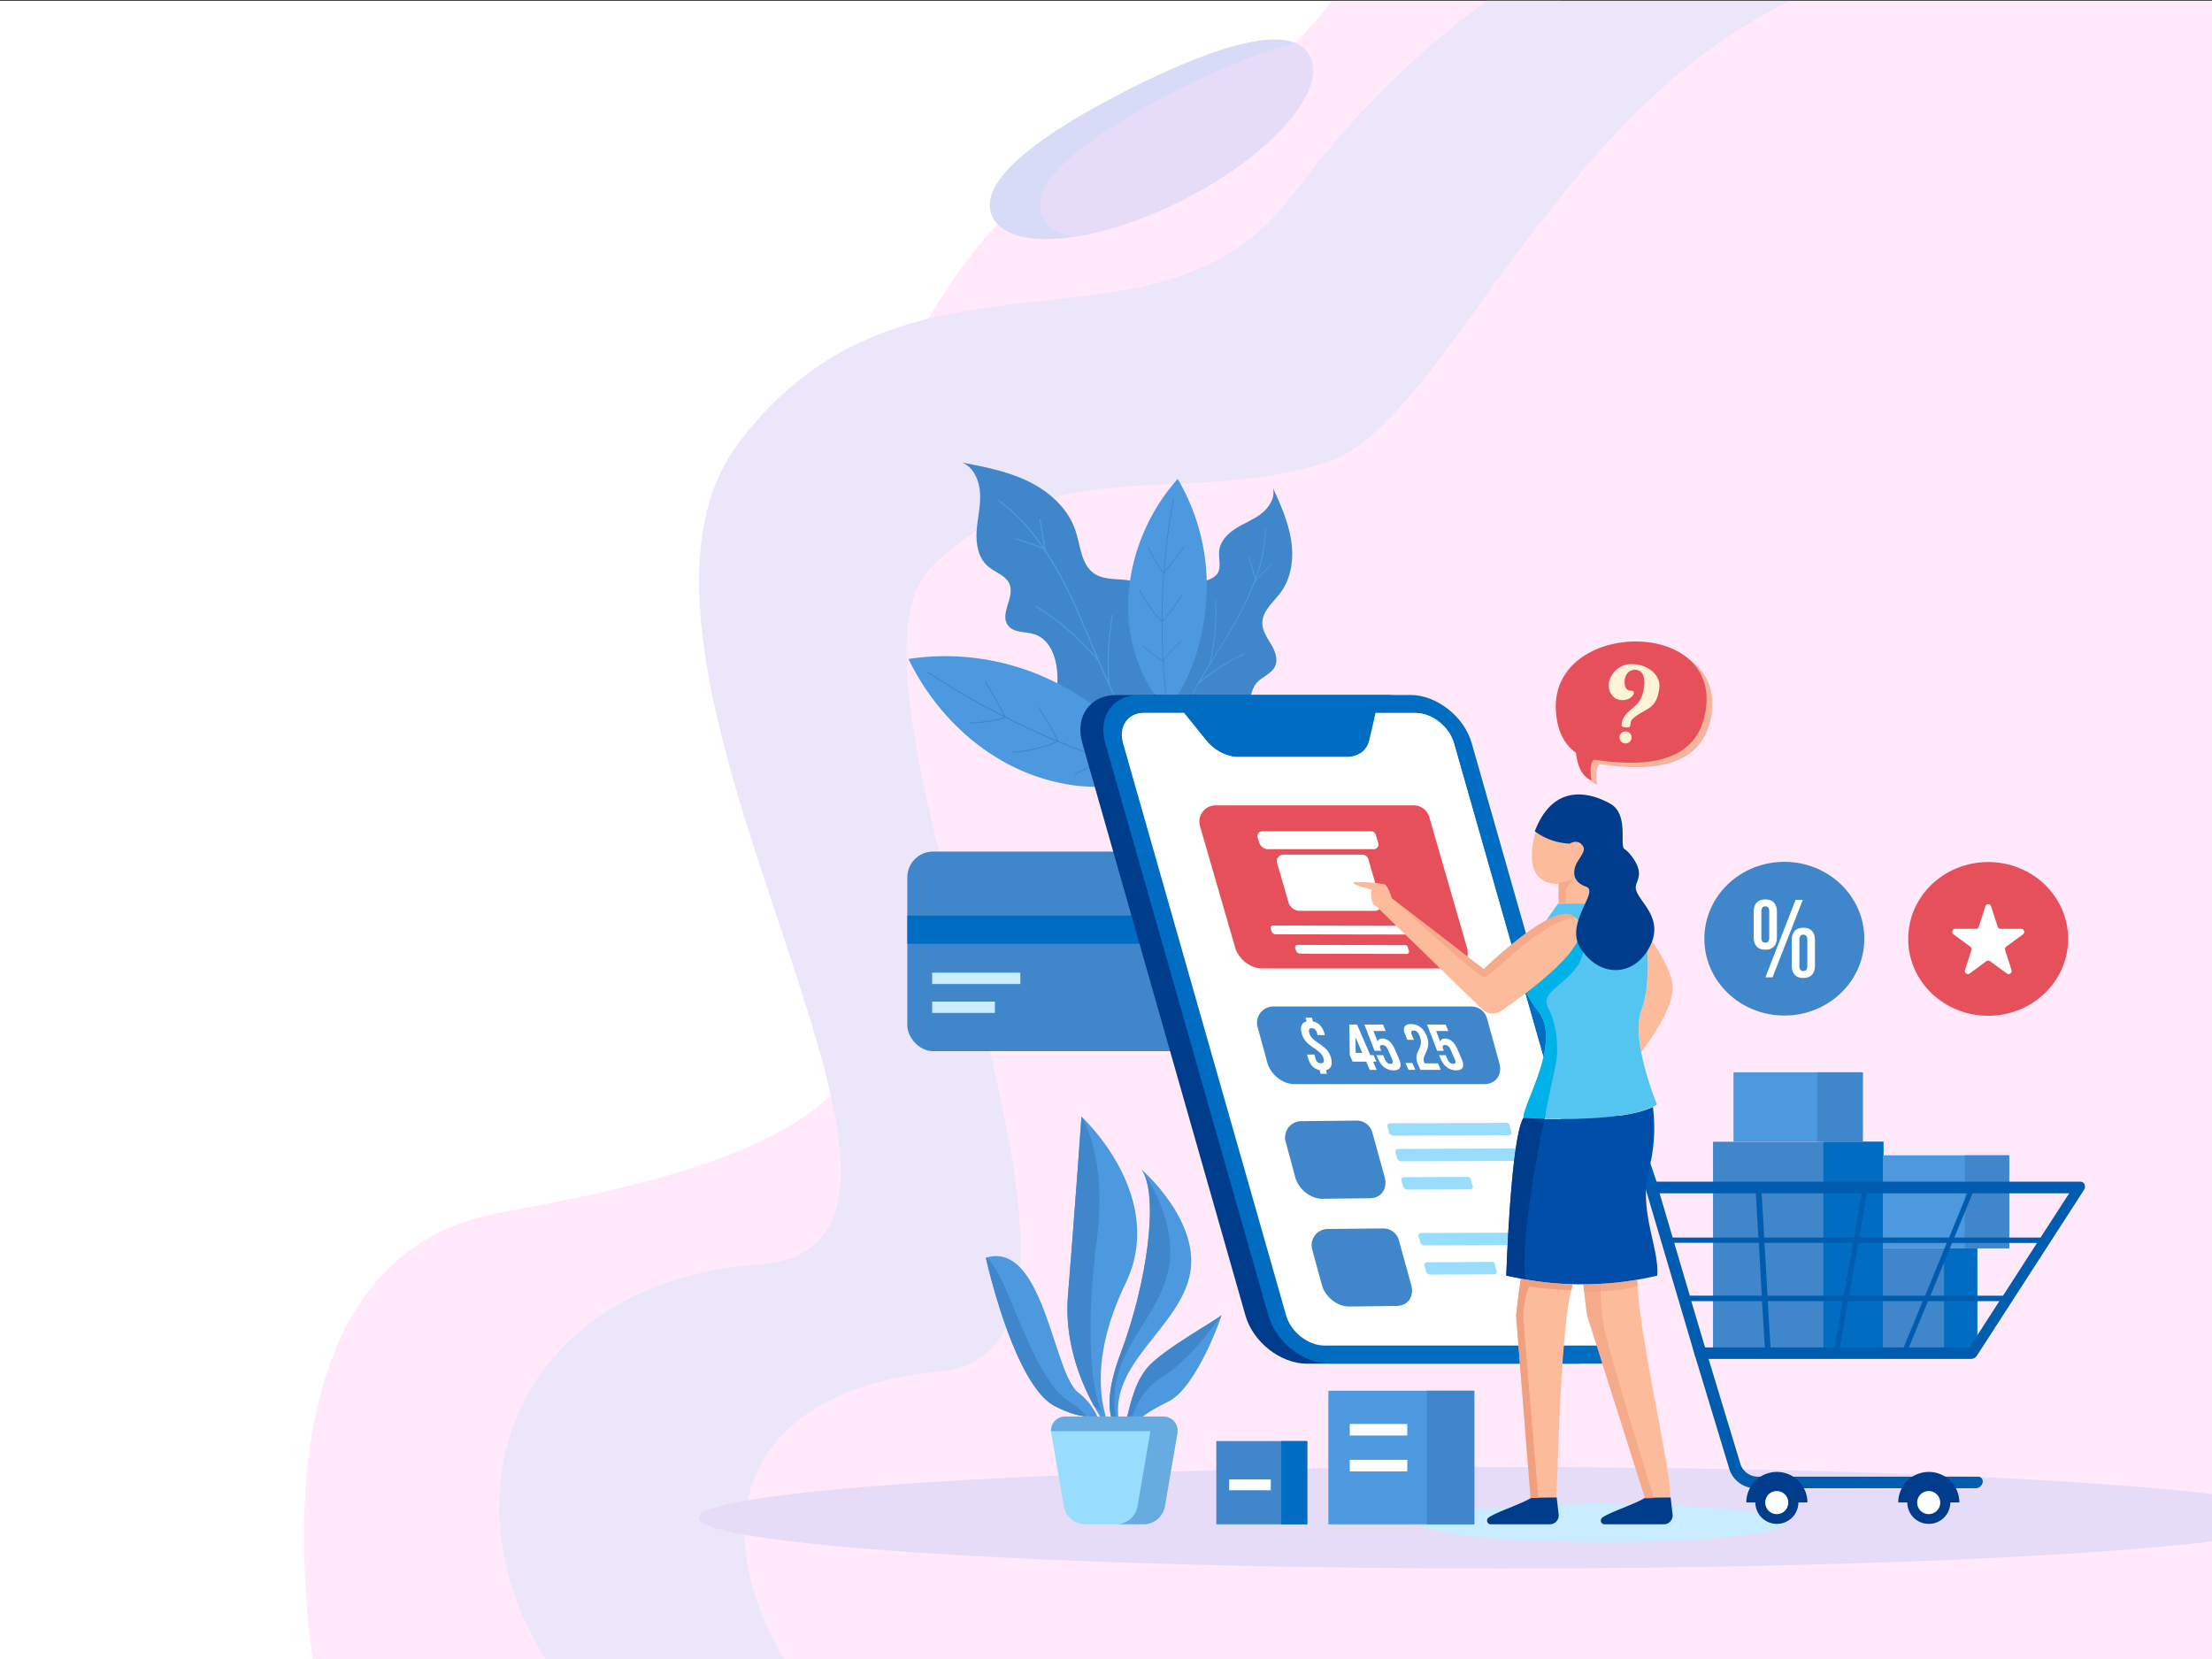 <?xml version="1.0" encoding="UTF-8"?> <svg xmlns="http://www.w3.org/2000/svg" xmlns:xlink="http://www.w3.org/1999/xlink" viewBox="0 0 800 600"><rect x="0" y="0" width="800" height="600" fill="#333333" stroke="none"/><defs><style>.cls-1{fill:none;}.cls-2{isolation:isolate;}.cls-3{clip-path:url(#clip-path);}.cls-4{fill:#fff;}.cls-5{fill:#ffe9fa;}.cls-15,.cls-6{fill:#98ddfd;}.cls-6{opacity:0.18;mix-blend-mode:multiply;}.cls-7{fill:#e6dcf7;}.cls-8{fill:#caecff;}.cls-22,.cls-9{fill:#3f87ca;}.cls-10{fill:#4d99e0;}.cls-11{fill:#006dc2;}.cls-12{fill:#005cae;}.cls-13{fill:#003c8c;}.cls-14,.cls-24{fill:#e6505b;}.cls-16{fill:#fcbc9b;}.cls-17{fill:#004ea9;}.cls-18{fill:#54c4f0;}.cls-19,.cls-21{fill:#f09f7f;}.cls-19{opacity:0.62;}.cls-20{fill:#00b2e8;}.cls-22{opacity:0.56;}.cls-23{fill:#f5b49d;}.cls-23,.cls-24,.cls-25{fill-rule:evenodd;}.cls-25{fill:#fff2d6;}</style><clipPath id="clip-path"><rect class="cls-1" x="-90" y="0.3" width="890.2" height="599.7"></rect></clipPath></defs><g class="cls-2"><g id="Layer_1" data-name="Layer 1"><g class="cls-3"><rect class="cls-4" x="-90" y="0.3" width="890.2" height="599.7"></rect><path class="cls-5" d="M115.68,615.62c-8.66-44.93-19.3-161.77,64.91-177s164.87-37.08,127.55-116.2,17.91-252,100.49-272.06S517.76-70.68,517.76-70.68L601.34,55.76,377.13,662l-267.2-44.15"></path><path class="cls-5" d="M210.53,617.82c-57.81-65.72-29.45-153.92,63.83-160.49s-68.65-215.83-7.22-297.15,151.29-24.33,200.09-89.43S595.49-57.63,710.13-45.46s131.5,76.67,131.5,76.67V617.82Z"></path><path class="cls-6" d="M339.81,496c85.17-8.08-47-248.4-2.61-291.32S427,183.77,479.56,167.29s98.37-185.64,242.9-183.2c31.06.52,56.82.09,78.15-.91C780.88-29.56,752.05-41,710.13-45.46,595.49-57.63,516,5.66,467.23,70.75s-138.67,8.12-200.09,89.43,100.51,290.57,7.22,297.15S152.72,552.1,210.53,617.82h85C249.38,557.81,263.94,503.22,339.81,496Z"></path><ellipse class="cls-7" cx="543.1" cy="548.92" rx="290.41" ry="18.35"></ellipse><ellipse class="cls-8" cx="579.69" cy="550.85" rx="66.1" ry="6.86"></ellipse><path class="cls-7" d="M473.82,20.35c-6.29-12.68-34.13-4-65.85,12.11s-55.31,33.38-49,46.05,37.1,9.93,68.82-6.13S480.11,33,473.82,20.35Z"></path><path class="cls-6" d="M377.12,78.51c-6.29-12.67,17.3-30,49-46.05,15.89-8,30.81-14.25,42.53-16.84-10.94-4.68-34.49,3.57-60.7,16.84-31.72,16.07-55.31,33.38-49,46.05,3.5,7.06,14.63,9.33,29.28,7.18C382.84,84.56,378.94,82.19,377.12,78.51Z"></path><path class="cls-9" d="M384.07,267h0c-3.36-6-1.91-13.45-1.64-20.36s-1.85-15.23-8.38-17.28c-3.3-1-7.53-.43-9.56-3.25-3-4.12,2.49-10,.66-14.76-1.27-3.29-5.31-4.31-7.95-6.61-3.42-3-4.28-8-4-12.57s1.48-9.06,1.27-13.62S352.2,169,348,167.29c8.23,1.58,16.57,3.18,24.1,6.89S386.39,184,389,192c1.79,5.46,2,12.19,6.73,15.42,2.92,2,6.7,1.94,10.23,2.21s7.45,1.24,9.22,4.34c1.91,3.36.41,7.68,1.3,11.45,1.18,5,6.07,7.88,9.37,11.74,5.47,6.41,6.45,16,3.5,23.95-2.88,7.73-9.85,16.79-18.72,16.42S388.91,275.64,384.07,267Z"></path><path class="cls-10" d="M401.34,247.25a95.16,95.16,0,0,1,1.23-24.65.22.22,0,0,0-.43-.09,95.29,95.29,0,0,0-1.29,23.85c-.58-1.27-1.14-2.53-1.7-3.79-6.33-14.48-11.72-29.5-20.4-42.78l-.45-.69a0,0,0,0,1,0,0l-2-11.19c0-.28-.46-.14-.41.13q.9,5.12,1.78,10.22h0a.25.25,0,0,0-.11-.16,71.21,71.21,0,0,0-16.21-17.23c-.22-.16-.51.16-.28.33a70.25,70.25,0,0,1,15.77,16.65l-9.23-3.19c-.26-.09-.35.34-.09.43l9.73,3.36a137.91,137.91,0,0,1,11.33,20.64c2.81,6.16,5.37,12.45,8,18.7a95.35,95.35,0,0,0-21.74-18.63c-.24-.15-.43.24-.2.39a94.62,94.62,0,0,1,22.21,19.22c.06.06.11.08.17.06a188.24,188.24,0,0,0,11.67,23.77,78.08,78.08,0,0,0,16.89,20.22c.21.18.5-.14.29-.32-11.2-9.25-18.57-22-24.62-35.09A.14.14,0,0,0,401.34,247.25Z"></path><path class="cls-9" d="M413.65,244.68h0c2.29-4.88,7.64-7.29,12.13-10.23s8.79-8,7.15-13.19c-.83-2.6-3.12-5.06-2.25-7.64,1.27-3.76,7.46-2.9,9.63-6.22,1.51-2.3.33-5.37.6-8.11.34-3.55,3.14-6.38,6.14-8.25s6.4-3.13,9.19-5.32,5-5.73,4.18-9.21c2.72,6,5.46,12.13,6.51,18.66s.22,13.64-3.68,19c-2.65,3.61-6.8,6.79-6.72,11.29.05,2.79,1.79,5.2,3.21,7.6s2.57,5.37,1.41,7.9c-1.26,2.76-4.67,3.73-6.65,6-2.6,3-2.25,7.47-3.21,11.33-1.59,6.42-7.22,11.38-13.56,13.05s-15.05,1.21-18.81-4.69S410.34,251.71,413.65,244.68Z"></path><path class="cls-10" d="M433.89,247A72.72,72.72,0,0,1,450,236.64c.19-.09.06-.41-.13-.31a72.57,72.57,0,0,0-15.67,9.9c.54-.94,1.08-1.87,1.63-2.8,6.3-10.61,13.37-20.86,17.86-32.44l.23-.6,0,0,6.2-6.3c.15-.15-.12-.36-.27-.21l-5.66,5.76h0a.25.25,0,0,0,.05-.15,56.47,56.47,0,0,0,3.59-18.22c0-.22-.33-.26-.33,0a55.56,55.56,0,0,1-3.43,17.68c-.71-2.46-1.43-4.92-2.14-7.39-.06-.21-.37-.07-.31.14.75,2.6,1.51,5.19,2.26,7.79A108.69,108.69,0,0,1,446,226c-2.63,4.6-5.45,9.08-8.21,13.6a75.88,75.88,0,0,0,2-22.43c0-.22-.35-.17-.34,0a75.46,75.46,0,0,1-2.15,23,.16.16,0,0,0,0,.14,145.81,145.81,0,0,0-9.77,18.24,61.73,61.73,0,0,0-5.18,20c0,.22.32.26.34,0,.8-11.4,5.53-21.89,11.1-31.69Z"></path><path class="cls-10" d="M365.66,276.91h0c-15.93-8.08-29.1-22.06-37.1-38.59a88.79,88.79,0,0,1,50.82,7.32c12.6,5.84,25.05,14.95,33.74,26.35,10.83,14.21-17.68,13-24.43,12.09A72.31,72.31,0,0,1,365.66,276.91Z"></path><path class="cls-9" d="M420.25,280.45q-10.89-2.77-21.54-6.45a37.9,37.9,0,0,1-4.79-10.41c-.07-.24-.39-.09-.32.14a37.9,37.9,0,0,0,4.57,10.09q-7.73-2.69-15.31-5.83-3.28-6.35-7.11-12.33c-.12-.2-.4,0-.27.23q3.69,5.79,6.87,11.89-9.41-3.91-18.55-8.54-3.65-6.45-7.3-12.88c-.12-.21-.39,0-.28.23l7,12.36a288.72,288.72,0,0,1-27.67-16c-.19-.13-.4.17-.21.3a287.43,287.43,0,0,0,27.87,16.14,49.34,49.34,0,0,1-12.3,1.9c-.22,0-.18.38.05.38a49.68,49.68,0,0,0,12.74-2q9.09,4.58,18.45,8.49a52.16,52.16,0,0,1-15.75,3.72c-.23,0-.18.4,0,.38a52.49,52.49,0,0,0,16.21-3.89.11.11,0,0,0,.08,0q7.65,3.17,15.44,5.87a51.18,51.18,0,0,1-9.34,5.45c-.2.1-.07.45.14.35a51.07,51.07,0,0,0,9.63-5.66q10.67,3.69,21.59,6.48C420.42,280.89,420.47,280.51,420.25,280.45Z"></path><path class="cls-10" d="M408.18,214.31h0a71.31,71.31,0,0,1,17.75-41.1,76.18,76.18,0,0,1,10.45,41.92c-.49,11.67-3.51,24.25-9.48,34.62-7.44,12.92-15.5-9.68-16.94-15.23A62,62,0,0,1,408.18,214.31Z"></path><path class="cls-9" d="M422.69,258c-.88-6.24-1.49-12.53-1.87-18.83a31.33,31.33,0,0,1,6.44-7c.16-.12-.06-.33-.21-.2a31.25,31.25,0,0,0-6.26,6.74q-.39-6.87-.38-13.77,3.81-4.56,7.17-9.43c.11-.16-.15-.31-.27-.14q-3.24,4.69-6.9,9.11,0-8.58.67-17.16l7.53-9.76c.12-.15-.14-.29-.27-.14l-7.22,9.36a242.77,242.77,0,0,1,3.51-26.62c0-.19-.26-.26-.3-.07a244.11,244.11,0,0,0-3.53,26.81,42.14,42.14,0,0,1-5.33-9c-.07-.18-.35,0-.27.15a42.39,42.39,0,0,0,5.57,9.3q-.63,8.53-.67,17.06a44.77,44.77,0,0,1-7.81-11.11c-.08-.17-.36,0-.27.15a44.51,44.51,0,0,0,8.08,11.41.22.22,0,0,0,0,.08q0,6.95.38,13.88a42.63,42.63,0,0,1-7.1-5.55c-.14-.14-.37.08-.23.21a42.68,42.68,0,0,0,7.36,5.72q.56,9.48,1.87,18.88C422.41,258.25,422.71,258.16,422.69,258Z"></path><rect class="cls-9" x="328.15" y="307.99" width="140.83" height="72.17" rx="9.29"></rect><rect class="cls-11" x="328.15" y="331.14" width="140.83" height="10.21"></rect><rect class="cls-8" x="337.13" y="351.8" width="31.89" height="4.09"></rect><rect class="cls-8" x="337.13" y="362.24" width="22.69" height="4.09"></rect><rect class="cls-9" x="619.54" y="412.93" width="61.63" height="74.47"></rect><rect class="cls-11" x="659.44" y="412.93" width="21.72" height="74.47"></rect><rect class="cls-9" x="680.98" y="451.4" width="34.12" height="36"></rect><rect class="cls-11" x="703.08" y="451.4" width="12.03" height="36"></rect><rect class="cls-10" x="626.94" y="387.81" width="46.76" height="25.1"></rect><rect class="cls-9" x="657.22" y="387.81" width="16.48" height="25.1"></rect><rect class="cls-10" x="680.98" y="417.83" width="45.68" height="33.63"></rect><rect class="cls-9" x="710.56" y="417.83" width="16.1" height="33.63"></rect><path class="cls-12" d="M597.25,431.92a1.68,1.68,0,0,1-1.64-1.13l-4.92-14.59c-2.28-6.77-8.39-11-15.94-11h-17.2a1.69,1.69,0,0,1-1.7-2.08,2.57,2.57,0,0,1,2.43-2.09h17.21c9.09,0,16.46,5.07,19.21,13.23l4.92,14.59a2.43,2.43,0,0,1-1.38,2.81A2.28,2.28,0,0,1,597.25,431.92Z"></path><path class="cls-12" d="M753.91,428.37a1.67,1.67,0,0,0-1.58-1H597.68a2.5,2.5,0,0,0-1.92,1,2.23,2.23,0,0,0-.47,2L613,490.29a1.67,1.67,0,0,0,1.66,1.19H712.9a2.55,2.55,0,0,0,2.08-1.19l38.7-59.91A2.16,2.16,0,0,0,753.91,428.37ZM724.42,468.6H698.14L706,449.54l30.72,0Zm-28.17,0H668.72l3.36-19.08,32,0ZM605.5,449.48l30.59,0,1.1,19.1H611.14Zm32.66,0,32,0L666.8,468.6H639.26Zm-.11-1.91-.92-16h36.18l-2.81,16Zm28.4,23-2.94,16.74H640.33l-1-16.74Zm1.93,0h27l-6.89,16.74h-23.1Zm4-23,2.81-16H711.5l-6.6,16Zm-37.36-16,.92,16h-31l-4.73-16Zm-23.34,39h25.59l1,16.74H616.66Zm100.61,16.74h-21.9l6.89-16.74h25.82ZM738,447.58h-31.2l6.6-16h34.94Z"></path><path class="cls-12" d="M714.63,538.24H635.29a10,10,0,0,1-10-7.44l-12.51-41.27c-.31-1,.65-2.56,1.77-3a1.48,1.48,0,0,1,2.2,1.07L629.31,529a.43.43,0,0,1,0,.05,6.68,6.68,0,0,0,6.7,5h79.34a1.69,1.69,0,0,1,1.7,2.08A2.57,2.57,0,0,1,714.63,538.24Z"></path><path class="cls-13" d="M653.68,543.39a11.05,11.05,0,1,0-22.1,0Z"></path><path class="cls-13" d="M650.41,543.43a7.78,7.78,0,1,1-7.78-7.86A7.81,7.81,0,0,1,650.41,543.43Z"></path><path class="cls-4" d="M642.63,547.6a4.17,4.17,0,1,1,4.13-4.17A4.15,4.15,0,0,1,642.63,547.6Z"></path><path class="cls-13" d="M708.63,543.39a11.05,11.05,0,1,0-22.1,0Z"></path><path class="cls-13" d="M705.36,543.43a7.78,7.78,0,1,1-7.78-7.86A7.81,7.81,0,0,1,705.36,543.43Z"></path><path class="cls-4" d="M697.58,547.6a4.17,4.17,0,1,1,4.13-4.17A4.15,4.15,0,0,1,697.58,547.6Z"></path><path class="cls-13" d="M583,475.77l-59-207c-2.74-9.62-12.68-17.41-22.2-17.41h-98.1c-9.52,0-15,7.79-12.27,17.41l59,207c2.74,9.62,12.67,17.41,22.19,17.41h98.11C580.28,493.18,585.77,485.39,583,475.77Z"></path><path class="cls-11" d="M510.06,251.34H412c-9.52,0-15,7.79-12.27,17.41l59,207c2.74,9.62,12.68,17.41,22.19,17.41H579c9.51,0,15-7.79,12.26-17.41l-59-207C529.52,259.13,519.58,251.34,510.06,251.34Z"></path><path class="cls-4" d="M511.92,257.86H497.53l-2.35,9.92c-.88,3.71-4,6-8.18,6H447.83c-4.15,0-8.62-2.32-11.61-6l-8-9.92H413.82c-5.94,0-9.38,4.88-7.67,10.89l59,207c1.71,6,7.94,10.89,13.88,10.89h98.11c5.94,0,9.38-4.89,7.67-10.89l-59-207C524.09,262.74,517.86,257.86,511.92,257.86Z"></path><path class="cls-4" d="M411.77,259.92h14.4l8,9.92c3,3.71,7.46,6,11.61,6H485a8.19,8.19,0,0,0,7.11-3.52,9,9,0,0,1-5.07,1.46H447.83c-4.15,0-8.62-2.32-11.61-6l-8-9.92H413.82a7.84,7.84,0,0,0-6.84,3.41A8.55,8.55,0,0,1,411.77,259.92Z"></path><path class="cls-4" d="M584.83,475.77l-59-207c-1.71-6-7.94-10.89-13.88-10.89H497.53l-.49,2.06h12.84c5.94,0,12.17,4.89,13.88,10.89l59,207a9,9,0,0,1-.84,7.48C584.76,483.46,586,479.88,584.83,475.77Z"></path><path class="cls-14" d="M525.17,350.25H456.41c-4.17,0-8.53-3.42-9.73-7.64L434,298.79a5.87,5.87,0,0,1,5.59-7.52h71.74a5.83,5.83,0,0,1,5.6,4.26l13.59,47.08C531.75,346.83,529.33,350.25,525.17,350.25Z"></path><path class="cls-4" d="M497.3,329.41H469.88a4.34,4.34,0,0,1-3.87-3L461.86,312A2.3,2.3,0,0,1,464,309.1l28.71,0a2.28,2.28,0,0,1,2.18,1.65l4.51,15.64A2.2,2.2,0,0,1,497.3,329.41Z"></path><path class="cls-4" d="M496.74,307.12l-38.3,0a3.39,3.39,0,0,1-3-2.36l-.59-1.81a1.83,1.83,0,0,1,1.74-2.33l39.22,0a1.82,1.82,0,0,1,1.74,1.32l.87,2.82A1.71,1.71,0,0,1,496.74,307.12Z"></path><path class="cls-9" d="M536.87,392.08H468.11c-4.17,0-8.53-3.42-9.73-7.63l-3.53-12.92a5.87,5.87,0,0,1,5.6-7.51h71.73a5.83,5.83,0,0,1,5.6,4.25l4.46,16.18C543.44,388.66,541,392.08,536.87,392.08Z"></path><path class="cls-9" d="M495.37,433.36l-17.15.2c-4.17,0-8.53-3.42-9.73-7.63L465,413a5.87,5.87,0,0,1,5.6-7.51l20.12-.21a5.84,5.84,0,0,1,5.6,4.26l4.46,16.17C501.94,429.94,499.53,433.36,495.37,433.36Z"></path><path class="cls-15" d="M545.72,410.58l-41.83.16a1.74,1.74,0,0,1-1.55-1.22l-.56-2.06a.94.94,0,0,1,.89-1.2L545,406.1a.94.94,0,0,1,.89.68l.71,2.58A.88.88,0,0,1,545.72,410.58Z"></path><path class="cls-15" d="M548.63,419.87,506.8,420a1.74,1.74,0,0,1-1.55-1.22l-.56-2.06a.94.94,0,0,1,.89-1.2l42.31-.16a.94.94,0,0,1,.89.68l.71,2.58A.89.89,0,0,1,548.63,419.87Z"></path><path class="cls-9" d="M505,472.32l-17.16.2c-4.16,0-8.52-3.42-9.72-7.63L474.6,452a5.87,5.87,0,0,1,5.59-7.52l20.13-.2a5.83,5.83,0,0,1,5.6,4.25l4.46,16.18C511.58,468.9,509.17,472.32,505,472.32Z"></path><path class="cls-15" d="M557,450.26l-41.83.15a1.74,1.74,0,0,1-1.56-1.21l-.56-2.07a.94.94,0,0,1,.89-1.2l42.31-.15a.92.92,0,0,1,.89.68l.71,2.58A.88.88,0,0,1,557,450.26Z"></path><path class="cls-15" d="M540.43,460.87l-23.15.13a1.73,1.73,0,0,1-1.55-1.22l-.56-2.06a.93.93,0,0,1,.89-1.2l23.62-.13a.92.92,0,0,1,.89.68l.72,2.58A.89.89,0,0,1,540.43,460.87Z"></path><path class="cls-15" d="M531.73,430.16l-22.78.08A1.72,1.72,0,0,1,507.4,429l-.57-2.06a.94.94,0,0,1,.9-1.2l23.25-.08a.94.94,0,0,1,.9.68l.71,2.58A.88.88,0,0,1,531.73,430.16Z"></path><path class="cls-4" d="M515.57,338l-54.25-.1a1.64,1.64,0,0,1-1.47-1.15l-.28-.88a.89.89,0,0,1,.84-1.14l54.7.1a.88.88,0,0,1,.84.64l.43,1.37A.84.84,0,0,1,515.57,338Z"></path><path class="cls-16" d="M574.66,445.21c.64-1.95,1.85-4.08,2.76-6.57h-23a320.15,320.15,0,0,0-6.1,37.2l5.23,65.91,9.23.11c.77-9.12.9-38.49,3.71-64.61C568,463.37,572.73,451,574.66,445.21Z"></path><path class="cls-16" d="M592.92,445.21a54.63,54.63,0,0,0,1.16-6.57h-23a311.27,311.27,0,0,0,3,37.2L595,542l9-.39c.79-6.38-7.23-40.54-10.82-66.82C591.36,461.09,591.89,449.21,592.92,445.21Z"></path><path class="cls-13" d="M604.21,541.57l.72,6.34a3.2,3.2,0,0,1-3,3.37H580.14a1.35,1.35,0,0,1-.64-2.42c2.88-2.09,12.41-5.09,15.42-7.17Z"></path><path class="cls-16" d="M593.59,380.52c-1.07-5.65-1.44-11.38.11-15.34,2.75-7,2.76-19.42,1.36-28.14,4.25,5.65,8.89,12.93,9.77,18.77C605.87,362.68,599,373.3,593.59,380.52Z"></path><path class="cls-17" d="M599.36,461.36a119.05,119.05,0,0,1-50.75.78l-3.83-.78s1.6-49.57,6.19-57c0,0,33.72,2.23,46.82-4a59.42,59.42,0,0,1-1.36,22.31C592.44,438,600.16,451.13,599.36,461.36Z"></path><path class="cls-18" d="M563.55,326.77s-6.59,8.81-9,13.79c-2,4.14-8,13.32,1.4,24.62s-5,33.49-5,39.14c0,0,36.54,2.43,48.32-4.84,0,0-9.78-23.61-5.59-34.3s2-33.9-1.79-37.53S563.55,326.77,563.55,326.77Z"></path><path class="cls-16" d="M555.64,300.15s-7,19.58,8,19.57v7.13H577v-25.2s-10.68-4.3-11-4.3S555.64,300.15,555.64,300.15Z"></path><path class="cls-19" d="M563.78,326.49h2.46c0-2.46,0-4.71.34-5.23.82-1.26,2.34-3.24,2.34-3.24a35.58,35.58,0,0,1-5.14,1.24Z"></path><path class="cls-13" d="M551.63,462.7c-1.6-13.3,3.46-41.15,7.32-60.07l-8,1.69c-4.59,7.47-6.19,57-6.19,57l3.83.77C549.61,462.34,550.62,462.53,551.63,462.7Z"></path><path class="cls-20" d="M570.07,350c4.73-6.39,2.13-14.06,2.13-14.06L555,339.68l-.45.88c-2,4.14-8,13.32,1.4,24.62s-5,33.49-5,39.14c0,0,3,.2,7.57.32,2.12-10.52,4-18.67,4.31-20.8,1-6.15-.16-14.36-3-19.47S565.35,356.37,570.07,350Z"></path><path class="cls-16" d="M497.69,327.71l38.1,37.06a5.57,5.57,0,0,0,7.27.78c10.5-7.33,38-27.19,25.61-34.49-7.55-4.45-32.06,19.43-32.06,19.43l-33.3-25.69s-1.23-4.26-2.45-4.89-12.31-1.41-11.48-.5,6.62,2.31,6.62,2.31S495.26,326.86,497.69,327.71Z"></path><path class="cls-19" d="M569.78,331.84a9.84,9.84,0,0,0-1.11-.78c-7.55-4.45-32.06,19.43-32.06,19.43l-33.3-25.69s31.25,28.65,33.61,28.65C539.07,353.45,557.92,332.61,569.78,331.84Z"></path><path class="cls-13" d="M567.74,305.11s3-2,4.81,1c1.1,1.79-1.42,4-2.54,6.56s-1.36,6.29,3.61,8-7.71,13.08-2.14,22.06c6.47,10.43,18.09,10.65,24.1,1.49s.65-15-2.4-19.5-.85-4.67-.45-8.24-3.4-8.29-5.24-9.43,1.68-12.54-5.06-16.35-20.45-8.12-27.35,9.94A22.67,22.67,0,0,0,567.74,305.11Z"></path><path class="cls-13" d="M563,541.57l.73,6.34a3.21,3.21,0,0,1-3,3.37H539a1.35,1.35,0,0,1-.65-2.42c2.88-2.09,12.41-5.09,15.43-7.17Z"></path><path class="cls-19" d="M598.13,541.83,595,542l-21-66.11s-.67-4.44-1.38-11.35c2.07,0,4.16-.07,6.24-.18a86.83,86.83,0,0,0,1.34,16.21C581.87,488.78,595,531.66,598.13,541.83Z"></path><path class="cls-19" d="M592.3,465.11c-5.62,1.78-15.57,2.07-19.25,2.12-.14-1.22-.24-1.27-.39-2.73a119,119,0,0,0,19.47-1.68C592.19,464,592.21,463.88,592.3,465.11Z"></path><path class="cls-21" d="M553,465.22A32.07,32.07,0,0,0,551,476.68c.17,4.91,4.15,50.73,5.4,65.1l-2.83,0-5.23-65.9s.5-5.36,1.69-13.45a117.41,117.41,0,0,0,18.76,2.05c-.18.7-.34,1.43-.5,2.15C564.61,466.42,555.32,465.88,553,465.22Z"></path><path class="cls-4" d="M508.76,345l-38.59-.1a1.66,1.66,0,0,1-1.47-1.15l-.28-.88a.89.89,0,0,1,.84-1.14l39,.1a.88.88,0,0,1,.84.64l.43,1.37A.84.84,0,0,1,508.76,345Z"></path><path class="cls-4" d="M472.54,369.4l-.36-1.33h2.29l.36,1.33c2.09.42,3.52,2,4.18,4.4l.15.56h-2.65l-.2-.74c-.34-1.29-1-1.77-1.87-1.77s-1.27.48-.92,1.77c1,3.7,6.5,3.87,7.88,9,.66,2.44,0,4-1.84,4.42l.36,1.31h-2.29l-.35-1.31c-2.12-.41-3.56-2-4.21-4.42l-.33-1.23h2.64l.38,1.41c.34,1.28,1,1.75,1.92,1.75s1.32-.47,1-1.75c-1-3.7-6.51-3.88-7.89-9C470.12,371.38,470.7,369.84,472.54,369.4Z"></path><path class="cls-4" d="M488.16,381.61,488,370.54h2.78l4.82,11.07h1.2l1,2.34h-1.2l1.29,3h-2.5l-1.29-3h-4.91Zm4.54-.82-2.49-5.7.1,5.7Z"></path><path class="cls-4" d="M500.23,381.63l.66,1.52c.51,1.17,1.21,1.59,2,1.59s1.13-.42.62-1.59l-1.57-3.6c-.51-1.17-1.21-1.61-2-1.61s-1.13.44-.62,1.61l.22.49h-2.41l-3.67-9.5h6.71l1,2.34h-4.42l1.49,3.91c.13-.77.68-1.19,1.7-1.19,1.88,0,3.41,1.33,4.46,3.74L506,383c1.14,2.62.5,4.12-2,4.12s-4.45-1.5-5.59-4.12l-.6-1.36Z"></path><path class="cls-4" d="M510.79,384.44l1.08,2.48h-2.46l-1.08-2.48Z"></path><path class="cls-4" d="M511.25,372.7c-.81,0-1.13.44-.62,1.61l.77,1.75H509l-.69-1.59c-1.15-2.62-.5-4.11,2-4.11s4.45,1.49,5.59,4.11c2.24,5.15-2,7.07-.82,9.76a1.94,1.94,0,0,0,.18.35h4.81l1,2.34h-7.36l-.88-2c-2.1-4.82,2.6-5.62.54-10.34C512.74,373.09,512.06,372.7,511.25,372.7Z"></path><path class="cls-4" d="M522.88,381.63l.66,1.52c.51,1.17,1.2,1.59,2,1.59s1.14-.42.63-1.59l-1.57-3.6c-.51-1.17-1.21-1.61-2-1.61s-1.13.44-.62,1.61l.21.49h-2.41l-3.67-9.5h6.71l1,2.34h-4.42l1.49,3.91c.13-.77.69-1.19,1.71-1.19,1.87,0,3.4,1.33,4.45,3.74l1.59,3.65c1.15,2.62.5,4.12-2,4.12s-4.45-1.5-5.59-4.12l-.59-1.36Z"></path><path class="cls-10" d="M396.14,513c-1.62-1.5-4.38.77-14.58-4.44-14.89-7.61-25-53.69-25-53.69,20.88-6.29,24.25,41.36,33.3,48.65a23.09,23.09,0,0,1,7.26,9.38Z"></path><path class="cls-9" d="M364.55,468.11c5.75,13.38,12.95,33.23,22.31,38.85a23.25,23.25,0,0,1,6.13,5.32c-2.14-.18-5.55-.7-11.44-3.7-14.88-7.61-25-53.69-25-53.69S358.8,454.73,364.55,468.11Z"></path><path class="cls-10" d="M404.63,513.76h-2.32c-1.51-3.88-2-11.15,3.05-24.51,9.32-24.73,14-56.8,7.53-66.23,0,0,22.25,19.16,17.19,39.1C425.33,480.83,401.42,493.29,404.63,513.76Z"></path><path class="cls-9" d="M403.68,513.76h-1.37c-1.51-3.87-2-11.15,3.05-24.51,9.32-24.73,14-56.8,7.53-66.23,0,0,14.69,19.73,9.11,38.63C416.5,480.31,399.55,490,403.68,513.76Z"></path><path class="cls-10" d="M422.6,506.87c-7.78,3.83-11.11,6.37-13.28,9.6h-2.73c2.05-7.46,3.26-15.44,8.06-21.47,5.44-6.85,26.41-18.12,27.13-19.43S433.11,501.69,422.6,506.87Z"></path><path class="cls-9" d="M409,514.36c-.16.6-.4,1.32-.68,2.11h-1.72c2.05-7.46,3.26-15.44,8.06-21.47,5.44-6.85,26.41-18.12,27.13-19.43,0,0-10.18,15.42-21.5,22.47C412.17,503.09,410,510.55,409,514.36Z"></path><path class="cls-10" d="M398.2,502a45.27,45.27,0,0,0,2.17,11.73h-1.62c-5.56-8.68-14.11-25.51-12.51-45.16,2.34-28.72,4.89-64.72,4.89-64.72s31.29,28.66,15.89,60.46C399.34,480.19,397.66,492.83,398.2,502Z"></path><path class="cls-9" d="M396.61,449.05c-3.17,23.8-3.21,50.45,1.85,61.73-.93-.79-1.91-1.62-2.92-2.46-5.09-9.38-10.61-23.6-9.3-39.72,2.34-28.72,4.89-64.72,4.89-64.72S400.74,418.08,396.61,449.05Z"></path><path class="cls-15" d="M420.82,512.3H385.2a5.12,5.12,0,0,0-5,6l4.55,26.48a7.91,7.91,0,0,0,7.75,6.48h21a7.91,7.91,0,0,0,7.75-6.48l4.55-26.48A5.12,5.12,0,0,0,420.82,512.3Z"></path><path class="cls-22" d="M425.88,517.41a3.69,3.69,0,0,0,0-.58,4.33,4.33,0,0,0-.08-.5,4.61,4.61,0,0,0-.15-.53,3.27,3.27,0,0,0-.18-.47c-.08-.17-.15-.33-.24-.48s-.19-.3-.29-.44a4,4,0,0,0-.32-.4,4.78,4.78,0,0,0-.39-.39c-.12-.1-.24-.22-.36-.31a5.58,5.58,0,0,0-.52-.32,2.36,2.36,0,0,0-.38-.22,4.67,4.67,0,0,0-.66-.23c-.12,0-.23-.09-.35-.12a5,5,0,0,0-1.1-.12H385.2a5.11,5.11,0,0,0-5.08,5.31H416a5.65,5.65,0,0,1-.05.71l-4.55,26.48a7.9,7.9,0,0,1-7.75,6.48h9.91a7.91,7.91,0,0,0,7.75-6.48l4.55-26.48a5.63,5.63,0,0,0,0-.71h0A1.34,1.34,0,0,0,425.88,517.41Z"></path><rect class="cls-10" x="480.42" y="502.98" width="52.78" height="48.31"></rect><rect class="cls-4" x="488.17" y="514.99" width="20.79" height="4.18"></rect><rect class="cls-4" x="488.17" y="527.97" width="20.79" height="4.18"></rect><rect class="cls-9" x="516.03" y="502.98" width="17.17" height="48.31"></rect><rect class="cls-9" x="439.9" y="521.18" width="32.89" height="30.1"></rect><rect class="cls-4" x="444.55" y="535.05" width="15.05" height="3.93"></rect><rect class="cls-11" x="463.39" y="521.18" width="9.4" height="30.1"></rect><ellipse class="cls-14" cx="719.05" cy="339.57" rx="28.93" ry="27.8"></ellipse><path class="cls-4" d="M720.16,327.93l2.32,7.22a1.1,1.1,0,0,0,1,.77H731a1.11,1.11,0,0,1,.64,2l-6.08,4.46a1.11,1.11,0,0,0-.39,1.24l2.32,7.22a1.1,1.1,0,0,1-1.69,1.24l-6.08-4.46a1.1,1.1,0,0,0-1.29,0l-6.07,4.46a1.1,1.1,0,0,1-1.69-1.24l2.32-7.22a1.1,1.1,0,0,0-.4-1.24l-6.08-4.46a1.11,1.11,0,0,1,.65-2h7.51a1.08,1.08,0,0,0,1-.77l2.32-7.22A1.1,1.1,0,0,1,720.16,327.93Z"></path><ellipse class="cls-9" cx="645.33" cy="339.49" rx="28.93" ry="27.8"></ellipse><path class="cls-4" d="M634.24,329.76c0-2.89,1.47-4.49,4.21-4.49s4.2,1.6,4.2,4.49V339c0,2.89-1.47,4.49-4.2,4.49s-4.21-1.6-4.21-4.49Zm2.78,9.41c0,1.25.52,1.77,1.43,1.77s1.42-.52,1.42-1.77v-9.61c0-1.25-.55-1.77-1.42-1.77s-1.43.52-1.43,1.77Zm12.37-13.7H652l-10.94,28h-2.58ZM648,340c0-2.88,1.47-4.48,4.21-4.48s4.2,1.6,4.2,4.48v9.22c0,2.89-1.47,4.49-4.2,4.49s-4.21-1.6-4.21-4.49Zm2.78,9.42c0,1.24.52,1.76,1.43,1.76s1.43-.52,1.43-1.76v-9.62c0-1.24-.56-1.76-1.43-1.76s-1.43.52-1.43,1.76Z"></path></g><path class="cls-23" d="M572.06,273.9c-3.24-2.26-6.78-6.66-7.29-15.16-2-32.86,59.8-34.13,54.15.05-3.34,20.2-24.17,20-40.53,17.55,0,.07-.09.14-.14.21-1.52,2-.74,6.32-.67,6.83s-.3.33-.3.33c-4.8-2.11-5.22-9.81-5.22-9.81Z"></path><path class="cls-23" d="M592.42,261.73c-.73.7-.57,1.36-.76,2.26a.94.94,0,0,1-.55.69,4.78,4.78,0,0,1-2.29-.25c-.3-.12-.29-.51-.28-.8a6.56,6.56,0,0,1,2-4.1c1.42-1.56,3-2.35,4.32-4.22,2-2.74,3.47-10.87-1-11.4-2.93-.35-4.41,2.16-4.24,4.8.1,1.59.74,2.78,2.48,2.72,1.23,0,1,1.07.4,1.82-1.42,1.86-4.74,2.07-6.57.68a5.65,5.65,0,0,1-1.88-5.84,8.39,8.39,0,0,1,6.93-6.22c6.28-.59,11.8,3.47,11.2,8.57-1,8.41-5.53,7.22-9.78,11.29Zm-2.22,4.41a2.19,2.19,0,1,1-2.42,1.91A2.19,2.19,0,0,1,590.2,266.14Z"></path><path class="cls-24" d="M570,272.27c-3.23-2.25-6.77-6.65-7.29-15.16-2-32.85,59.81-34.12,54.15.06-3.34,20.2-24.16,20-40.53,17.55a.9.9,0,0,1-.14.2c-1.51,2-.73,6.32-.66,6.84s-.3.33-.3.33c-4.81-2.12-5.23-9.82-5.23-9.82Z"></path><path class="cls-25" d="M590.37,260.1c-.74.71-.57,1.37-.76,2.27a.94.94,0,0,1-.55.69,5,5,0,0,1-2.29-.25c-.3-.12-.29-.51-.29-.8a6.53,6.53,0,0,1,2-4.1c1.42-1.56,3-2.35,4.32-4.22,2-2.74,3.47-10.87-1-11.41-2.93-.35-4.41,2.17-4.24,4.81.1,1.58.74,2.78,2.47,2.71,1.24,0,1,1.08.41,1.83-1.42,1.86-4.75,2.06-6.57.68a5.66,5.66,0,0,1-1.89-5.85,8.42,8.42,0,0,1,6.93-6.22c6.28-.58,11.81,3.48,11.2,8.58-1,8.4-5.53,7.21-9.77,11.28Zm-2.22,4.42a2.19,2.19,0,1,1-2.43,1.91A2.19,2.19,0,0,1,588.15,264.52Z"></path></g></g></svg> 